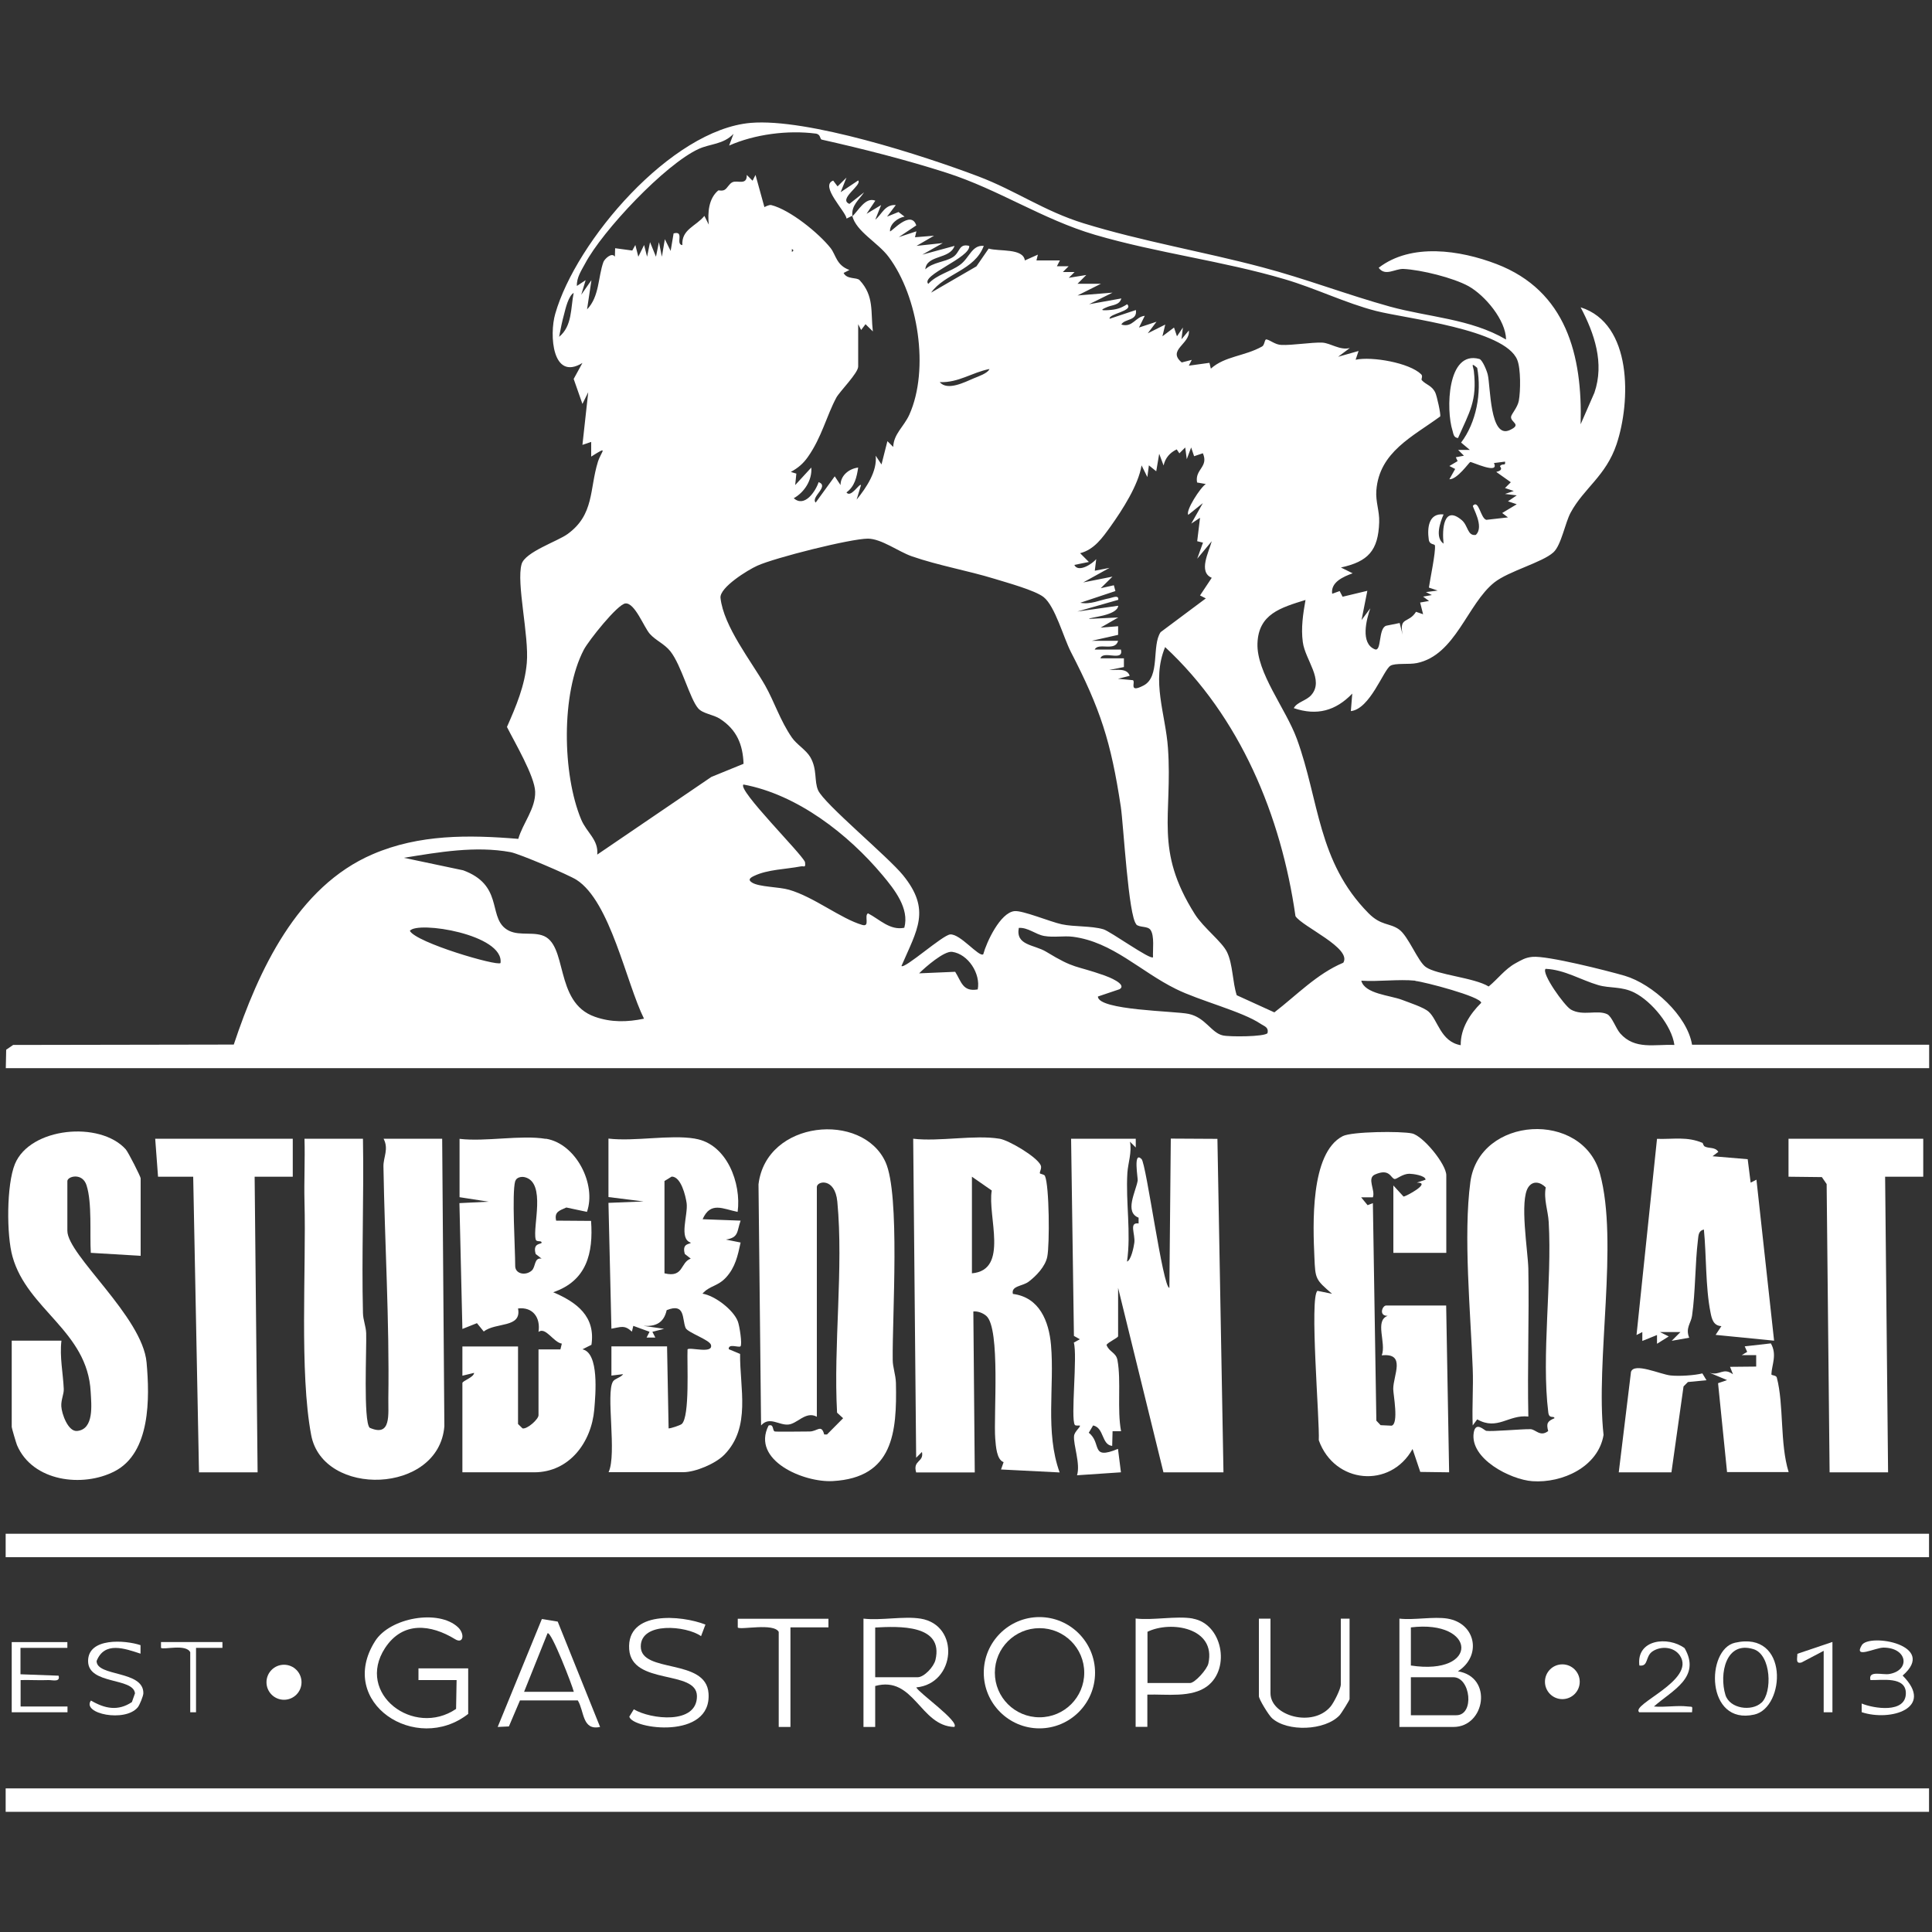 <?xml version="1.0" encoding="UTF-8"?>
<svg xmlns="http://www.w3.org/2000/svg" id="Layer_1" data-name="Layer 1" viewBox="0 0 150 150">
  <rect x="0" y="0" width="150" height="150" fill="#333333" stroke="none"/>
  <defs>
    <style>
      .cls-1 {
        fill: #fff;
      }
    </style>
  </defs>
  <path class="cls-1" d="M.45,82.95l.03-1.45.54-.37,17.13-.03c1.91-5.72,4.91-12.26,10.79-14.78,3.6-1.55,7.45-1.51,11.3-1.19.35-1.22,1.35-2.35,1.31-3.66-.03-1.2-1.61-3.87-2.19-5.03.7-1.58,1.39-3.21,1.54-4.97.19-2.1-.83-6.22-.4-7.68.28-.94,2.79-1.76,3.57-2.33,2.08-1.51,1.69-3.47,2.35-5.6.26-.82.9-1.31-.52-.41v-1.14s-.68.23-.68.23l.45-4.09-.45.91-.68-1.94.68-1.24c-2.35,1.44-2.58-2.21-2.11-3.82,1.61-5.64,8.99-14.29,15.18-14.82,4.4-.37,13.38,2.53,17.68,4.16,2.9,1.1,5.09,2.69,8.17,3.64,4.55,1.4,9.27,2.19,13.86,3.41,3.34.88,6.58,2.13,9.9,3.05,3,.83,6.27.94,9.03,2.56-.02-1.51-1.63-3.42-2.91-4.14-1.2-.66-3.68-1.27-5.05-1.34-.66-.03-1.42.61-1.93-.09,2.53-1.95,6.33-1.37,9.15-.29,5.42,2.08,6.68,7.1,6.53,12.44l1.07-2.45c.79-2.3,0-4.6-1.07-6.63,4.03,1.27,3.9,7.31,2.79,10.63-.83,2.47-2.53,3.4-3.56,5.3-.43.78-.73,2.53-1.34,3.09-.86.79-3.46,1.45-4.59,2.34-2.1,1.67-3.01,5.64-6.01,6.26-.62.13-1.69-.02-2.06.21-.54.33-1.58,3.36-3.07,3.52l.11-1.36c-1.29,1.34-2.75,1.74-4.54,1.13.25-.48.97-.57,1.36-1.02,1.02-1.17-.48-2.72-.66-4.11-.15-1.09.02-2.2.21-3.27-1.93.6-3.65,1.09-3.73,3.37s2.19,5.05,3.06,7.42c1.75,4.8,1.6,9.52,5.56,13.53.98.99,1.64.74,2.37,1.26s1.46,2.49,2.08,2.92c.86.61,3.76.82,4.88,1.51.7-.57,1.26-1.35,2.08-1.8.46-.25.76-.45,1.32-.5,1.14-.11,5.83,1.08,7.17,1.47,2.15.64,4.85,3.09,5.22,5.35h18.41v1.82H.45ZM66.14,16.83c.51-.46,1.04-1.56,1.82-1.25l-.68,1.02,1.13-.68-.45,1.13c.51-.4.73-1.19,1.59-1.13l-.68.9.89-.36.47.36c-.51.08-1.16.56-1.13,1.14.08.09,1.62-1.72,2.04-.46l-1.36.91,1.37-.45-.11.46,1.48-.12-1.36.79,2.04-.22-1.59.9,2.5-.68c-.36,1.07-2.16.67-2.27,1.82.6-.56,1.5-.55,2.13-.94.59-.36.44-1.09,1.28-.88.12.91-3.8,2.28-3.18,2.95.68-.74,1.72-.93,2.48-1.49.72-.53.91-1.55,1.83-1.46-.71,1.92-3.01,2.12-4.09,3.63l3.52-2.04.95-1.38c.81.24,2.68-.05,2.81.92l1.01-.45-.11.45h1.82s-.23.45-.23.45h.91s-.45.45-.45.45h.91s-.45.45-.45.45l1.36-.22-.68.68h1.82s-1.82.91-1.82.91l2.72-.22-1.82.9,2.5-.45c-.14.52-.68.5-1.05.65-.6.24-.55.3.03.26.61-.04.96-.13,1.47-.46.55.53-1.46.73-1.36,1.13l2.04-.68c.13.87-.9.66-1.13,1.13.89.26,1.09-.61,1.82-.68l-.45.91,1.36-.45-.68.9,1.36-.68-.22.91.9-.68.23.68.46-.68-.11.91.57-.68c.14,1.04-1.72,1.51-.55,2.48l.78-.2-.23.45,1.6-.22.11.45c1.1-.98,2.6-.95,3.98-1.72.2-.11.19-.57.33-.55.3.05.67.41,1.16.43.85.04,2.34-.21,3.17-.18.65.03,1.38.62,2.15.42l-.91.68,1.59-.45-.23.68c1.26-.27,4.17.23,5.09,1.13.16.16-.03.37.05.46.34.37.78.4,1.05.97.12.26.43,1.64.38,1.84-2.14,1.57-4.73,2.76-4.96,5.74-.07.89.25,1.59.22,2.47-.07,2.21-.86,3.06-2.97,3.52l.91.45c-.72.26-1.72.69-1.59,1.59l.58-.21.23.44,1.92-.46-.45,2.27.68-.91c-.3.86-.79,2.72.35,3.18.55.22.25-1.64.89-1.83l1.04-.21.23.91c-.29-1.43.46-.85,1.04-1.78l.55.19-.23-.91.69-.12-.46-.34.68-.12-.46-.23.91-.12-.68-.23c.1-.7.53-2.72.47-3.26-.02-.16-.42-.03-.48-.47-.13-.91-.01-2.07,1.15-1.95-.26.6-.69,1.79,0,2.27-.13-1.11,0-3.03,1.42-1.82.49.42.43,1.24,1.08,1.14.7-.65-.3-2.18-.22-2.27.46-.5.59.99,1.04,1.1l1.68-.19-.45-.34,1.13-.68-.68-.23.68-.46-.91-.11.68-.23-.68-.23.45-.45-1.13-.8c.63-.15.27-.41.29-.45.19-.26.46.03.39-.35l-.86.11c.46.94-1.74-.12-1.84-.08s-1.01,1.36-1.62,1.34l.45-.8-.45-.23.64-.38-.14-.3.63-.12-.45-.45h.91s-.68-.57-.68-.57c1.18-1.55,1.61-3.87,1.25-5.8-.55-.48-.3-.11-.26.25.26,2.32-.33,3.16-1.23,5.2-.36-.04-.35-.34-.43-.59-.5-1.55-.44-6.25,2.09-5.55.24.07.59.94.65,1.22.22.89.15,5.02,1.71,4.3.98-.45.04-.59.1-1.04.03-.21.5-.71.6-1.23.14-.75.16-2.5-.12-3.18-.96-2.38-8.63-3.2-10.97-3.8s-4.72-1.77-7.08-2.46c-4.84-1.43-9.88-2.03-14.73-3.45-4.08-1.2-7.46-3.51-11.54-4.82-3.15-1.01-6.47-1.85-9.67-2.57-.18-.04-.06-.41-.48-.47-2.17-.28-4.73.05-6.72.93l.34-.91c-.79.83-1.8.76-2.7,1.17-2.61,1.19-7.47,6.35-8.82,8.9-.29.54-.67,1.09-.64,1.74l.68-.45-.34,1.13.79-1.13-.34,2.27c.97-1,.85-2.53,1.27-3.68.08-.22.65-.79.89-.41l.02-.66,1.33.18.24-.43.23.91.45-.91.23.91.23-1.13.46,1.13.23-1.13.23,1.13.23-1.36.45.91.23-1.36c.88-.23.11.85.68.91-.08-1.23,1.06-1.46,1.71-2.27l.34.68c-.09-.93-.02-2.01.73-2.65.05-.04.3.07.51-.06s.34-.46.59-.58c.38-.19,1.15.28,1.12-.57l.45.45.23-.45.69,2.5s.35-.2.53-.16c1.47.37,3.7,2.19,4.61,3.34.42.54.44,1.33,1.46,1.7l-.45.23c.25.52,1.01.32,1.24.56,1.15,1.23.85,2.49,1.03,3.98l-.57-.56-.34.45-.23-.45v3.29c0,.5-1.43,1.93-1.69,2.4-.77,1.43-1.13,3.07-2.21,4.61-.38.54-.77.86-1.33,1.17l.43.13-.09.89,1.25-1.36c.08.98-.55,1.93-1.36,2.38.83.75,1.69-.52,1.93-1.25.86.33-.64,1.16-.23,1.59l1.48-2.04.45.68c0-.74.65-1.27,1.37-1.36-.11.74-.27,1.47-.91,1.93.34.46,1-.73,1.13-.57l-.34,1.13c.77-.94,1.61-2.22,1.48-3.41l.45.68.46-1.81.45.45c.04-1.02.82-1.56,1.25-2.5,1.58-3.52.69-9.19-1.6-12.25-.84-1.13-2.53-1.97-2.83-3.2l-.44.22c-.07-.57-2.11-2.55-1.04-2.95l.34.45.69-.68-.45,1.13,1.36-.91c.33.36-1.59,1.45-.68,1.82l1.14-.9c-.39.58-1,1.02-.91,1.82ZM61.48,19.33v.23c.15-.08.15-.15,0-.23ZM43.41,26.15c1.03-.84.89-2.24,1.13-3.41-.4.23-.63,1.2-.74,1.64-.16.58-.28,1.18-.39,1.77ZM76.82,28.65c-1.37.27-2.38,1.07-3.86,1.02.6.7,1.94,0,2.65-.3.33-.14,1.09-.39,1.21-.72ZM91.59,35.23l-.23-.34c-.54.26-.89.67-1.02,1.25l-.34-.91-.23,1.36-.57-.46-.12.91-.45-.91c-.24,1.52-1.49,3.46-2.41,4.75-.62.86-1.26,1.79-2.36,2.07l.68.68-1.13.23c.31.64,1.42-.1,1.7-.45l-.11.9,1.14-.22-2.04,1.13,2.27-.45-.91.9,1.02-.23.12.45-2.73.91c.82.15,1.51-.21,2.26-.35.23-.04.75-.3.69.12l-3.18.91,3.18-.45c-.09.79-2.27.89-2.27,1.02l2.27-.11-1.37.79,1.36-.11v.67s-2.04.46-2.04.46h2.04c-.23.87-1.53.1-1.82.68h2.04c.23.99-1.39.03-1.59.68h1.82s0,.68,0,.68l-1.14.23c.57.02,1.38-.18,1.59.45l-.91.23,1.16.11c.23.13-.38,1.04.83.41,1.31-.68.61-3.09,1.32-4.14l3.51-2.62-.45-.23.91-1.37c-1.07-.45-.22-2.01,0-2.84l-1.13,1.36.45-1.25-.45-.11.22-1.82-.68.45.9-1.59-1.13.91c-.24-.3.95-2.15,1.36-2.39l-.68-.12c-.19-1.04.92-1.19.45-2.27l-.68.23-.23-.68-.34.91-.12-.91-.45.45ZM88.23,71.77c-.62-.61-1-7.71-1.21-9.13-.77-5.08-1.58-7.57-3.88-12.03-.57-1.11-1.22-3.54-2.11-4.25-.67-.53-2.87-1.13-3.81-1.42-2.12-.65-4.32-1.02-6.43-1.75-1.03-.36-2.35-1.36-3.4-1.37-1.36,0-7.25,1.49-8.59,2.1-.74.33-2.94,1.69-2.86,2.5.24,2.22,2.4,4.93,3.46,6.79.72,1.27,1.17,2.73,2.08,4.05.38.55,1.09.95,1.43,1.52.56.96.29,1.87.61,2.58.47,1.05,5.42,5.15,6.59,6.59,2.2,2.71,1.09,4.23-.12,7.05.24.25,3.19-2.4,3.78-2.45.78-.07,2.24,1.79,2.57,1.54.26-.96,1.32-3.23,2.42-3.35.64-.07,2.78.83,3.67,1.02.97.21,2.29.11,3.24.39.56.17,3.65,2.4,3.85,2.17-.03-.57.13-1.67-.2-2.13-.23-.31-.85-.16-1.11-.42ZM57.73,59.32c-.05-1.51-.53-2.67-1.83-3.51-.52-.34-1.32-.39-1.69-.81-.65-.74-1.3-3.34-2.16-4.43-.47-.59-1.14-.84-1.6-1.36s-1.16-2.42-1.89-2.36c-.61.05-2.87,2.9-3.23,3.59-1.78,3.39-1.67,9.67-.21,13.18.43,1.03,1.36,1.57,1.25,2.73l8.86-6.03,2.5-1.02ZM104.29,74.75c.71-1.13-3.18-2.8-3.71-3.62-1.11-7.8-4.3-15.48-10.12-20.89-1.09,2.63.04,5.22.22,7.84.37,5.29-1.09,7.86,2.09,12.9.68,1.07,2.11,2.13,2.5,2.95.45.94.42,2.33.75,3.34l2.92,1.33c1.73-1.33,3.3-2.99,5.34-3.85ZM70.21,72.03c.41-1.5-.77-2.98-1.69-4.08-2.67-3.19-6.63-6.27-10.8-7.04-.48.42,4.51,5.35,4.78,6.02.06.5-.06.28-.35.34-1.13.22-2.54.23-3.59.73-.3.14-.54.3-.16.53.56.34,2.06.32,2.86.55,1.94.56,4.01,2.24,5.68,2.73.64.19.13-.72.45-.9.91.47,1.7,1.35,2.83,1.12ZM50,79.09c-1.38-2.77-2.61-9.1-5.24-10.78-.59-.38-4.45-2.03-5.12-2.15-2.72-.5-5.58,0-8.28.44l4.6.97c3.06,1.13,1.98,3.46,3.24,4.49.82.67,1.94.27,2.86.55,2.09.62.9,5.2,4.12,6.33,1.27.45,2.52.42,3.82.15ZM38.86,74.77c.29-2.22-6.45-3.29-7.04-2.5.49.92,6.78,2.76,7.04,2.5ZM98.41,80.22c.1-.47-.23-.53-.52-.72-1.44-.98-4.76-1.8-6.6-2.72-2.76-1.36-4.91-3.65-7.99-4.05-.71-.09-1.46.07-2.22-.06-.69-.12-1.25-.67-1.98-.63-.26,1.38,1.2,1.29,2.12,1.85,2.27,1.38,2.19,1.02,4.52,1.84.26.09,1.8.68,1.19,1.07l-1.69.57c.02,1.08,6,1.12,7.05,1.35,1.31.28,1.75,1.47,2.65,1.67.51.12,3.26.11,3.47-.18ZM75.91,76.82c.24-1.22-.74-2.75-1.99-2.92-.62-.08-2.07,1.18-2.56,1.67l2.8-.12c.48.76.58,1.57,1.74,1.37ZM130,81.13c-.21-1.51-1.76-3.38-3.1-4.06-1.01-.51-1.91-.32-2.82-.59-1.33-.39-2.62-1.2-4.08-1.26-.35.34,1.47,2.88,1.96,3.16.93.53,2.05,0,2.82.36.37.18.66,1.08,1.01,1.49,1.15,1.3,2.67.83,4.21.9ZM109.89,76.14c-1.34-.13-2.84.09-4.2,0,.27,1.03,2.23,1.13,3.17,1.49.54.21,1.66.57,2.05.91.73.63.92,2.33,2.5,2.61-.02-1.29.71-2.42,1.59-3.29,0-.48-4.45-1.64-5.11-1.7Z"></path>
  <rect class="cls-1" x=".44" y="138.85" width="149.33" height="1.82"></rect>
  <rect class="cls-1" x=".44" y="119.08" width="149.33" height="1.82"></rect>
  <path class="cls-1" d="M88.18,88.41v.68s-.45-.45-.45-.45c.16.83-.15,1.66-.2,2.41-.14,2.31.3,4.64-.03,6.9.33-.12.53-1.17.57-1.47.08-.68-.44-1.6.33-1.49v-.45c-1.12-.43-.22-2.01-.07-2.88.03-.16-.37-2.34.3-1.67.37.37,1.65,10,2.16,10l.11-11.59,3.62.02.47,25.89h-4.66l-3.52-14.32v3.75c0,.13-.78.46-.9.68.2.55.74.58.85,1.18.3,1.64-.04,3.83.28,5.52h-.66s-.03,1.14-.03,1.14c-.84-.09-.61-1.4-1.48-1.59l-.34.57c1.04.79.09,2.16,2.27,1.25l.23,1.82-3.41.23c.28-.89-.3-2.37-.23-3.06.04-.35.53-.7.45-.8-.02-.02-.32.04-.39-.05-.34-.48.22-5.41-.08-6.39l.47-.26-.46-.26-.22-15.31h5Z"></path>
  <path class="cls-1" d="M28.18,88.41c.08,4.5-.11,9.02,0,13.53.01.54.23,1.03.25,1.57.04,1.18-.23,6.84.27,7.34,1.71.76,1.43-1.08,1.45-2.29.09-5.97-.28-12.05-.38-18-.01-.72.43-1.35.01-2.15h4.55l.17,22.32c-.42,5.29-9.42,5.55-10.34.69s-.38-12.95-.52-18.12c-.04-1.63.05-3.27,0-4.89h4.55Z"></path>
  <path class="cls-1" d="M63.41,109.99c-.85-.45-1.5.54-2.19.61-.74.08-1.47-.67-2.13.07l-.2-18.72c.6-4.99,8.07-5.66,9.86-1.73,1.15,2.52.52,11.99.56,15.35,0,.59.23,1.15.25,1.8.08,3.83-.2,7.36-4.9,7.62-2.26.13-6.35-1.61-4.99-4.31.44-.16.28.42.49.46.16.03,2.36,0,2.69,0,.61,0,.92-.6,1.14.23h.22s1.25-1.26,1.25-1.26l-.47-.43c-.29-5.25.51-11.21.02-16.38-.18-1.9-1.59-1.61-1.59-1.14v17.84Z"></path>
  <path class="cls-1" d="M120.2,111.1c-.16-.6-.05-.76.49-.99-.04-.23-.41.09-.48-.44-.55-4.39.3-10.18.03-14.8-.05-.88-.4-1.74-.23-2.68-.41-.42-.99-.55-1.35-.02-.7,1.03-.03,4.97,0,6.33.07,3.82-.08,7.67,0,11.48-1.55-.17-2.38,1.11-3.97.22l-.35.47c-.06-1.47.06-2.96,0-4.44-.16-4.26-.74-10.33-.18-14.47.7-5.11,8.71-5.58,10.06-.64,1.46,5.34-.36,14.54.28,20.29-.42,2.49-3.21,3.75-5.52,3.59-1.7-.12-4.88-1.74-4.56-3.77.15-.91.82-.17.97-.14.44.07,2.71-.14,3.42-.13.42,0,.76.64,1.4.14Z"></path>
  <path class="cls-1" d="M77.61,88.41c.71.12,2.88,1.39,3.19,2.06.11.25-.11.52-.06.63.02.05.34.07.39.2.34.75.37,5.33.18,6.27-.15.76-.86,1.5-1.46,1.95-.48.35-1.36.31-1.21.94,2.06.26,2.8,2.12,2.96,3.97.28,3.21-.47,6.75.67,9.89l-4.55-.23.2-.57c-.54-.19-.6-1.22-.65-1.82-.14-1.81.42-8.55-.69-9.53-.26-.23-.66-.38-1.01-.35l.11,12.5h-4.55c-.28-.97.62-.78.45-1.59l-.45.45-.23-24.77c2.03.24,4.77-.32,6.7,0ZM75.46,98.86c2.91-.25,1.19-4.46,1.54-6.43l-1.54-1.07v7.5Z"></path>
  <path class="cls-1" d="M112.27,97.27h-4.09v-5.23l.79.86c.17.01,2.23-1.11,1.03-1.08l.68-.23c-.01-.34-1.04-.46-1.26-.46-.51,0-.98.42-1.13.41-.32-.03-.36-.87-1.54-.35-.65.29.05,1.22-.16,1.77h-.91s.5.61.5.61l.41-.16.27,16.89.33.35.85.04c.58-.14.13-2.43.13-2.85,0-1.06,1.02-2.82-.89-2.61.37-.97-.58-2.69.46-3.07-.72.02-.42-.8-.12-.8h4.66l.23,12.95-2.24-.03-.6-1.78c-1.72,3.1-6.07,2.71-7.28-.68.08-1.46-.74-11.14-.1-11.6l1.13.23c-1.29-1.11-1.3-1.15-1.37-2.83-.11-2.45-.35-8.1,2.2-9.41.7-.36,4.52-.4,5.38-.21s2.66,2.39,2.66,3.25v6.02Z"></path>
  <path class="cls-1" d="M42.39,88.41c2.35.39,3.93,3.56,3.18,5.68l-1.6-.34c-.53.24-.95.33-.79,1.02l2.71.02c.18,2.5-.33,4.65-2.94,5.54,1.82.77,3.3,1.87,2.97,4.08l-.7.35c1.31.28,1.02,3.49.92,4.67-.22,2.55-1.93,4.88-4.67,4.88h-5.57v-6.93c0-.17.89-.44.91-.79l-.91.22v-2.27s4.32,0,4.32,0v6.02l.35.34c.36.08,1.24-.71,1.24-1.02v-5.11h1.7s.11-.45.11-.45c-.65-.1-1.26-1.33-1.81-.91.17-1.11-.44-1.96-1.59-1.82.3,1.54-1.73,1.05-2.66,1.79l-.53-.65-1.13.45-.23-9.77,2.27-.11-2.26-.35v-4.53c2.02.24,4.76-.32,6.69,0ZM40,91.7c-.27.95,0,5.22,0,6.59,0,.62.8.78,1.28.36.33-.29.17-1.03.77-.93l-.46-.36c-.26-.89.46-.74.46-.88,0-.21-.4,0-.46-.26-.25-.98.83-4.38-.83-4.82-.31-.08-.68.03-.75.3Z"></path>
  <path class="cls-1" d="M53.98,88.41c2.46.41,3.59,3.46,3.29,5.68-1.16-.23-2.1-.83-2.72.57l2.95.11c-.3.83-.12,1.31-1.14,1.47l1.14.23c-.22,1.02-.41,1.93-1.14,2.72-.65.7-1.27.62-1.82,1.25.96.15,2.39,1.25,2.74,2.14.14.35.36,1.81.21,1.95-.12.12-.96-.25-.91.22l.88.37c-.03,2.65.87,5.68-1.22,7.82-.68.7-2.25,1.36-3.19,1.36h-5.8c.66-1.41-.23-6.12.34-7.04.14-.23.62-.31.79-.57l-.91.11v-2.27s4.32,0,4.32,0l.12,6.37c.19,0,.9-.24,1.02-.34.64-.57.4-4.76.45-5.8.19-.19,2,.38,1.82-.34-.1-.4-1.82-.96-1.97-1.32-.29-.7,0-1.97-1.47-1.38-.22,1-.87,1.28-1.79,1.22l1.59.23-.91.23.23.45h-.68s.23-.45.23-.45l-1.26-.46-.11.45c-.58-.55-.87-.35-1.59-.23l-.23-9.77,2.73-.11-2.73-.34v-4.54c2.03.24,4.77-.32,6.7,0ZM51.59,91.7v7.16c1.51.37,1.21-.85,2.04-1.14l-.46-.36c-.26-.89.46-.74.46-.88-.95-.31-.2-2.15-.32-3.07-.08-.56-.43-2.06-1.16-2.06l-.57.35Z"></path>
  <path class="cls-1" d="M10.91,97.5l-3.86-.23c-.09-1.46.11-3.87-.33-5.24-.32-1.02-1.49-.7-1.49-.33v3.86c0,1.88,5.83,6.66,6.15,10.22.25,2.77.31,7.01-2.48,8.45-2.47,1.28-6.37.81-7.58-2.03-.07-.17-.41-1.33-.41-1.41v-6.7h3.86c-.15,1.26.13,2.54.18,3.75.02.39-.22.84-.19,1.35.03.57.52,1.97,1.22,1.91,1.35-.12,1.11-2.08,1.06-3.03-.24-4.73-4.92-6.38-6.07-10.51-.47-1.66-.47-5.59.19-7.19,1.18-2.85,6.6-3.36,8.6-1.14.21.24,1.16,2.13,1.16,2.25v6.02Z"></path>
  <polygon class="cls-1" points="22.73 88.41 22.73 91.36 19.77 91.36 20 114.31 15.45 114.31 15 91.36 12.27 91.36 12.05 88.41 22.73 88.41"></polygon>
  <polygon class="cls-1" points="149.32 88.41 149.32 91.36 146.36 91.36 146.59 114.31 142.05 114.31 141.82 91.93 141.45 91.39 138.86 91.36 138.86 88.41 149.32 88.41"></polygon>
  <path class="cls-1" d="M132.19,88.73s.07.23.16.28c.33.18.81.02,1.06.42l-.45.34,2.73.23.23,1.82.45-.23,1.37,12.5-4.54-.45.45-.68c-.62-.03-.75-.55-.85-1.08-.39-1.96-.31-4.4-.51-6.42-.42.09-.42.45-.46.79-.23,1.9-.19,4.03-.46,5.91-.08.57-.53.95-.22,1.7l-1.36.24.68-.68h-1.59s.68.34.68.34l-.91.57v-.68s-1.14.46-1.14.46v-.69s-.45.23-.45.23l1.59-15.23c1.3.04,2.33-.2,3.55.32Z"></path>
  <path class="cls-1" d="M134.09,114.31l-.7-6.92.7-.24-1.36-.57c.81.26,1.04-.45,1.82.12l-.23-.58,2.03-.02v-.89s-1.12,0-1.12,0l.42-.25-.19-.43,2.03-.23c.5.88.07,1.66.04,2.4,0,.1.37.06.42.25.56,2.11.23,5.12.92,7.34h-4.77Z"></path>
  <path class="cls-1" d="M125.68,114.31l.95-7.8c.25-.75,2.26.19,3.07.28.66.07,1.85,0,2.47-.16l.32.53-1.44.14-.34.34-.94,6.67h-4.09Z"></path>
  <path class="cls-1" d="M112.39,125.67c2.19.36,2.68,2.89.8,4.09,2.75.44,2.11,4.32-.34,4.32h-4.2v-8.41c1.15.13,2.65-.18,3.75,0ZM109.54,129.31c5.33.81,5.12-3.58,0-2.96v2.96ZM109.55,133.17h3.52c1.43,0,1.11-2.95-.23-2.95h-3.3v2.95Z"></path>
  <path class="cls-1" d="M36.36,133.06c-4.04,3.18-10.26-.86-7.24-5.64,1.16-1.84,4.95-2.5,6.45-1.07.53.51.41,1.31-.23.92-1.89-1.16-4.07-1.42-5.45.69-2.3,3.54,2.24,6.95,5.52,4.72l.04-2.24h-2.96s0-.91,0-.91h3.86v3.52Z"></path>
  <path class="cls-1" d="M71.48,125.67c3.08.51,2.72,5.05-.34,5.34.19.42,3.4,2.67,2.95,3.07-2.66-.07-3.12-4.01-6.14-3.18v3.18h-.91v-8.41c1.36.16,3.14-.21,4.43,0ZM67.95,130.22h3.3c.49,0,1.25-.8,1.38-1.35.65-2.76-2.84-2.61-4.68-2.51v3.86Z"></path>
  <path class="cls-1" d="M85.02,129.87c0,2.39-1.94,4.32-4.32,4.32s-4.32-1.94-4.32-4.32,1.94-4.32,4.32-4.32,4.32,1.94,4.32,4.32ZM84.18,129.87c0-1.91-1.55-3.46-3.47-3.46s-3.47,1.55-3.47,3.46,1.55,3.46,3.47,3.46,3.47-1.55,3.47-3.46Z"></path>
  <path class="cls-1" d="M92.61,125.67c2.28.4,2.95,3.84,1.14,5.23-1.22.94-3.21.62-4.67.67v2.5s-.91,0-.91,0v-8.41c1.34.16,3.16-.22,4.43,0ZM89.09,130.67h3.3c.38,0,1.34-1.07,1.43-1.53.6-2.75-2.89-3.34-4.73-2.45v3.98Z"></path>
  <path class="cls-1" d="M54.77,126.13l-.34.9c-1.13-.81-4.68-1.14-4.68.8,0,2.12,5.07.88,5.26,3.64.26,3.63-5.93,2.78-6.15,1.81l.35-.57c1.3.78,4.92,1.21,4.9-1.03-.02-2.07-5.06-.81-5.26-3.63-.21-3.03,4.05-2.65,5.92-1.92Z"></path>
  <path class="cls-1" d="M46.59,134.08c-1.4.3-1.22-1.23-1.73-2.06h-4.49s-.86,2.02-.86,2.02l-.87.04,3.43-8.38,1.23.2,3.29,8.18ZM44.55,131.35c-.09-.42-1.76-4.76-2.04-4.54l-1.82,4.54h3.86Z"></path>
  <path class="cls-1" d="M98.64,125.67v5.79c0,1.77,3.29,2.69,4.67,1.03.27-.33.79-1.37.79-1.71v-5.11h.68v6.25c0,.08-.64,1.11-.78,1.26-1.13,1.19-4.04,1.3-5.24.22-.25-.22-1.02-1.47-1.02-1.71v-6.02h.91Z"></path>
  <path class="cls-1" d="M64.32,125.67v.68s-2.95,0-2.95,0v7.73h-.91v-7.38c-.39-.72-2.98-.13-3.18-.34v-.68h7.05Z"></path>
  <path class="cls-1" d="M134.71,127.54c4.21-.96,3.91,5.04,1.49,5.58-3.78.85-3.77-5.07-1.49-5.58ZM136.76,132.2c.85-.78.77-3.73-.62-4.16-2.16-.67-2.67,1.94-2.18,3.55.34,1.09,2.05,1.3,2.79.61Z"></path>
  <path class="cls-1" d="M5.23,127.49v.45H1.59v2.05s2.96.11,2.96.11c.15.53-.49.33-.79.34-.72.03-1.45-.02-2.16,0v2.05h3.64v.45H.91v-5.45h4.32Z"></path>
  <path class="cls-1" d="M10.91,127.72v.67c-1.23-.4-2.79-.98-3.41.57,0,1.23,3.65.71,3.63,2.5,0,.21-.29.92-.43,1.09-.98,1.2-4.37.5-3.64-.52,1.08.63,2.1.84,3.18.12l.24-.68c-.13-1.25-3.63-.65-3.64-2.5s2.88-1.64,4.07-1.24Z"></path>
  <path class="cls-1" d="M144.54,132.94v-.68c.93.39,3.43.79,3.43-.8,0-1.32-1.85-1-2.75-1.02-.19-.78.92-.38,1.46-.47,1.65-.28,1.43-2.04-.44-2.05-.65,0-2.36.91-1.69-.19.58-.95,5.92-.02,3.17,2.36,2.52,2.53-.94,3.59-3.19,2.84Z"></path>
  <path class="cls-1" d="M127.27,132.94c-.7-.61,4.43-2.48,3.16-4.4-.46-.69-1.46-.76-2.11-.34-.61.39-.3,1.21-1.04,1.11-.25-2.04,2.22-2.3,3.51-1.35,1.31,2.27-.96,3.28-2.38,4.53.83.08,1.81-.1,2.62,0,.41.05.37-.08.34.45h-4.09Z"></path>
  <circle class="cls-1" cx="22.05" cy="130.61" r="1.36"></circle>
  <circle class="cls-1" cx="121.3" cy="130.57" r="1.35"></circle>
  <path class="cls-1" d="M142.27,127.49v5.45h-.68v-4.77l-1.71.9c-.5.15-.33-.34-.33-.67l2.72-.92Z"></path>
  <path class="cls-1" d="M17.27,127.49v.45s-2.05,0-2.05,0v5h-.45v-4.66c-.33-.67-2.07-.17-2.27-.34v-.45s4.77,0,4.77,0Z"></path>
</svg>
